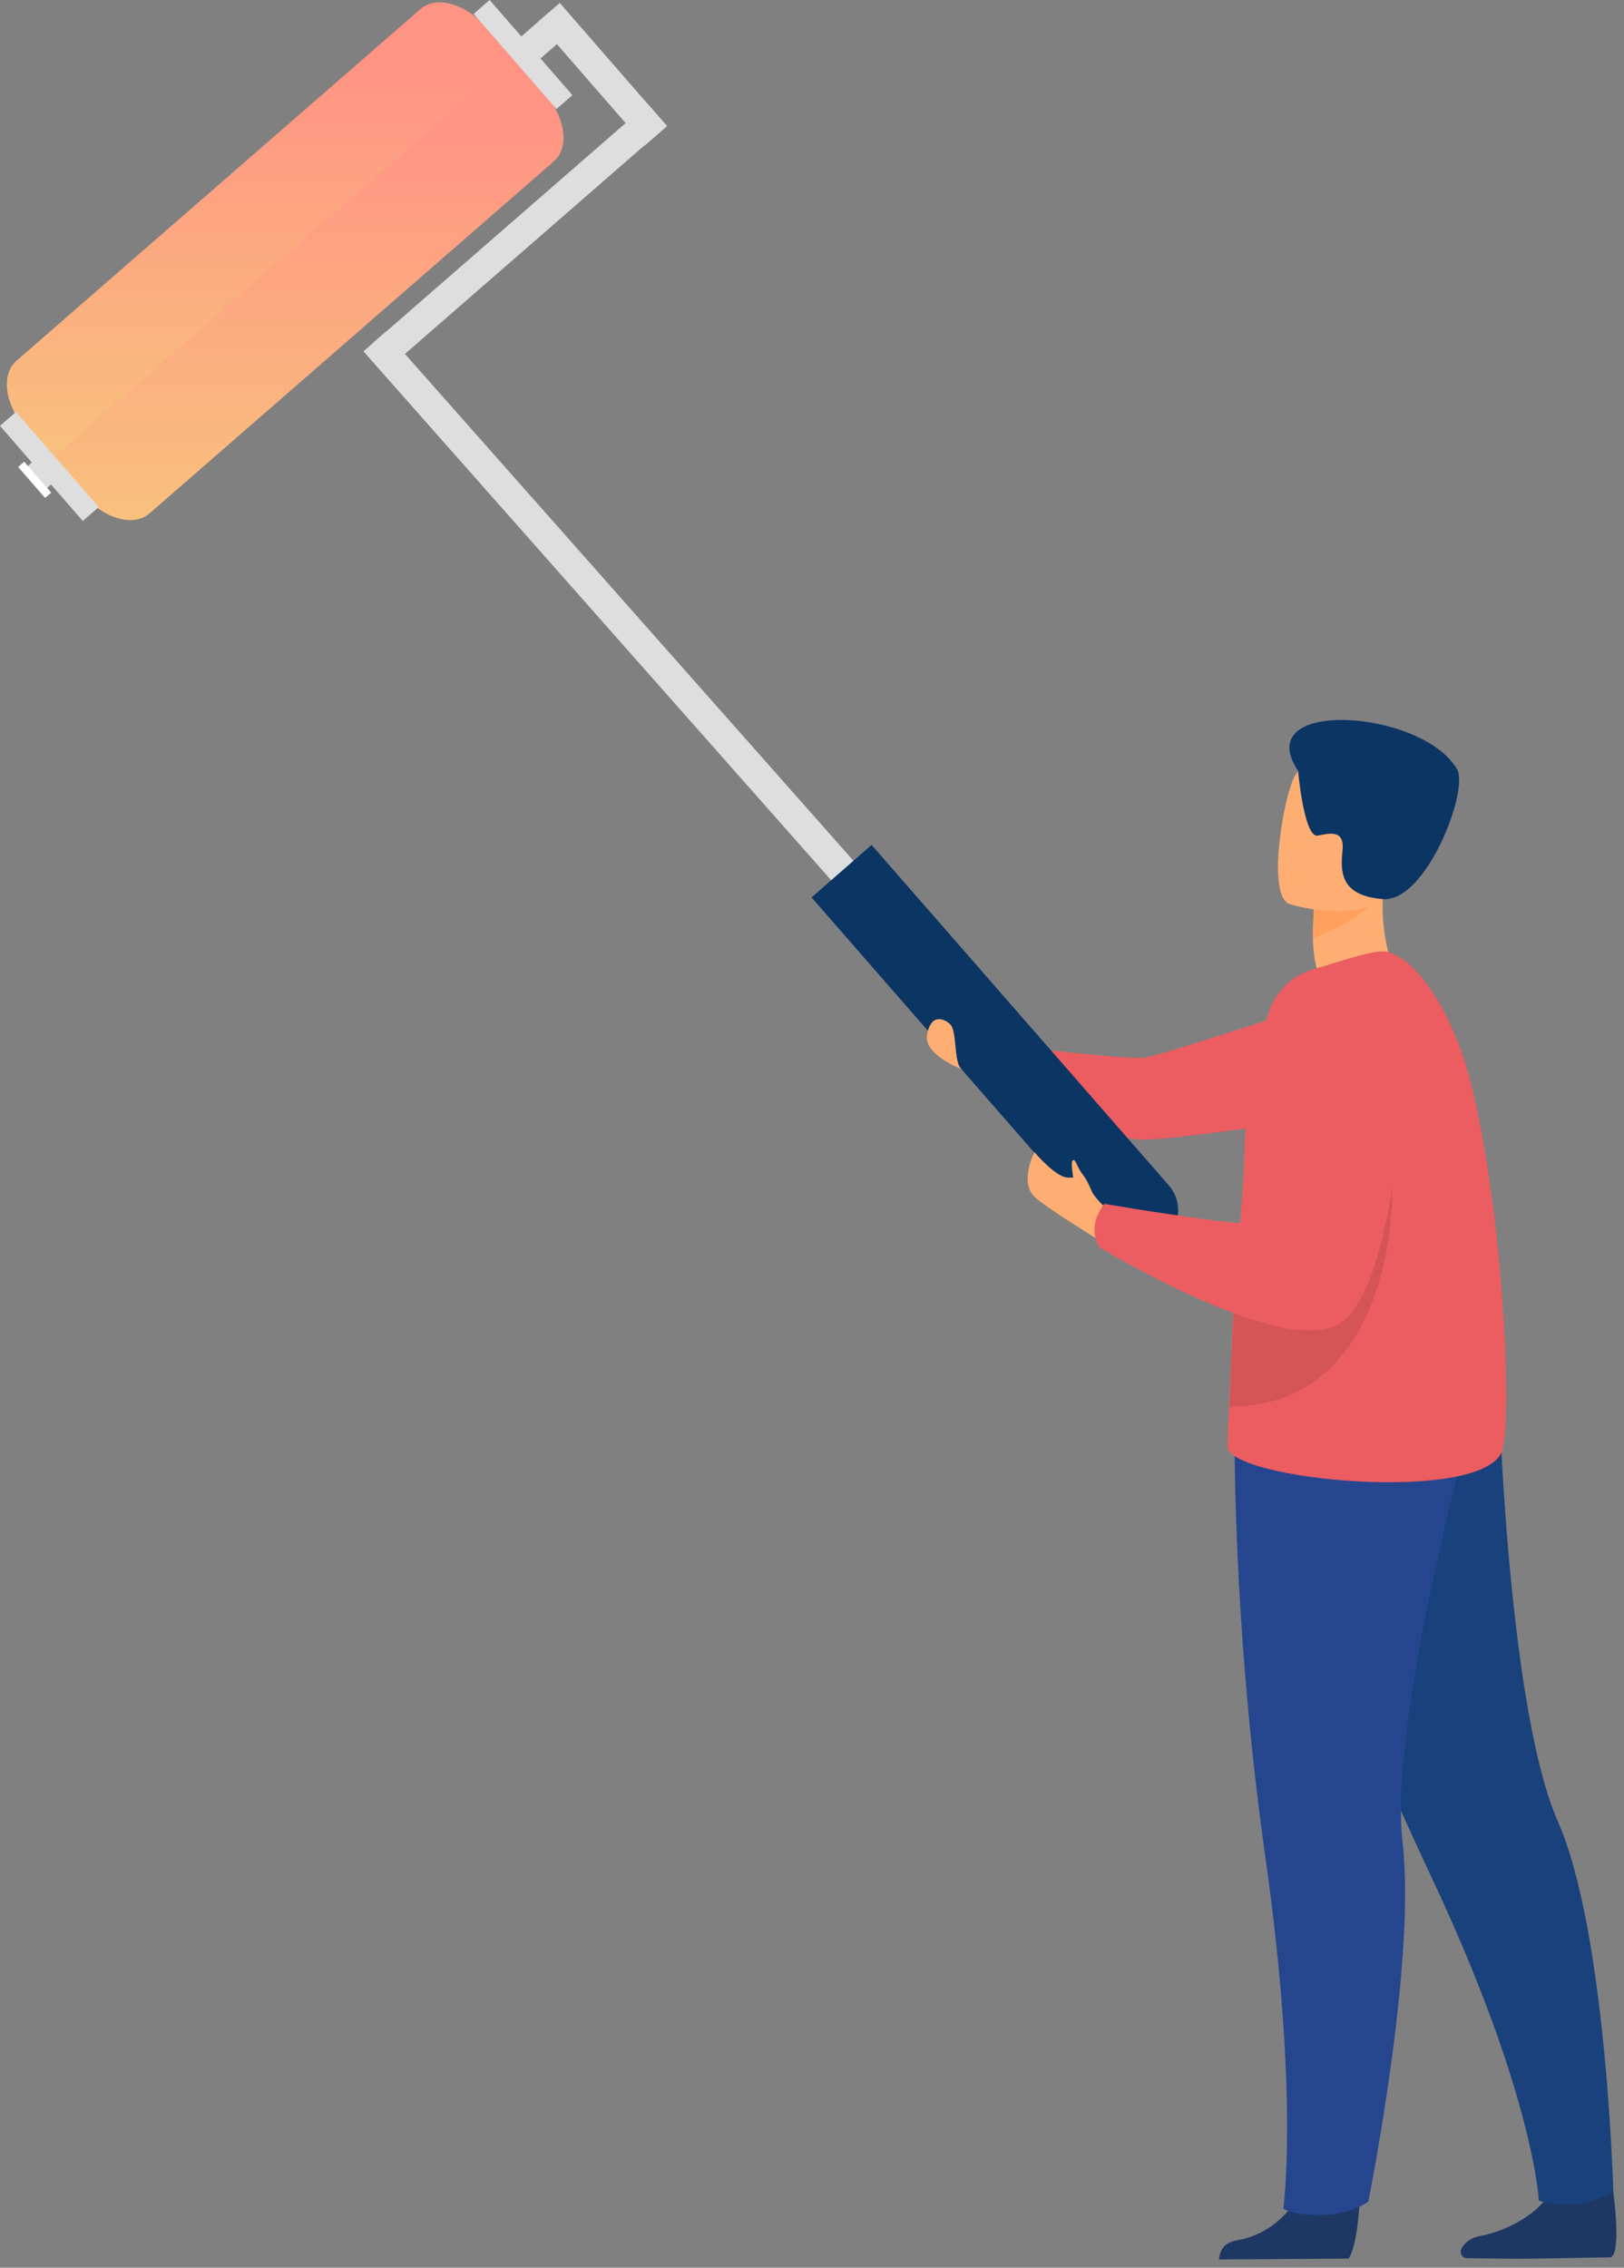 <svg width="192" height="268" viewBox="0 0 192 268" fill="none" xmlns="http://www.w3.org/2000/svg">
<rect x="0" y="0" width="192" height="268" fill="#808080" stroke="none"/>
<path d="M45.573 39.227L129.358 133.867L126.707 136.168L42.972 41.529L45.573 39.227Z" fill="#DEDEDE"/>
<path d="M64.903 1.46L2.903 55.414L5.169 58.018L67.169 4.064L64.903 1.46Z" fill="#DEDEDE"/>
<path d="M9.958 58.586C12.359 61.337 15.81 62.287 17.661 60.687L65.481 19.069C67.332 17.468 66.882 13.917 64.481 11.166L60.629 6.714L6.106 54.134L9.958 58.586Z" fill="url(#paint0_linear_1489_38)"/>
<path d="M60.629 6.813L57.428 3.161C55.027 0.41 51.576 -0.54 49.725 1.06L1.955 42.628C0.104 44.228 0.554 47.78 2.955 50.531L6.157 54.183L60.629 6.813Z" fill="url(#paint1_linear_1489_38)"/>
<path d="M57.886 -0L55.999 1.642L65.785 12.887L67.672 11.245L57.886 -0Z" fill="#DEDEDE"/>
<path d="M1.887 48.685L0 50.327L9.786 61.572L11.673 59.931L1.887 48.685Z" fill="#DEDEDE"/>
<path d="M2.863 54.565L2.146 55.188L5.332 58.849L6.049 58.225L2.863 54.565Z" fill="white"/>
<path d="M66.181 0.347L63.577 2.613L76.253 17.179L78.857 14.913L66.181 0.347Z" fill="#DEDEDE"/>
<path d="M76.578 12.273L44.125 40.515L46.391 43.118L78.844 14.877L76.578 12.273Z" fill="#DEDEDE"/>
<path d="M114.603 125.061C115.153 123.26 115.403 123.11 115.403 123.11C115.403 123.11 132.26 125.211 135.161 125.011C136.862 124.911 157.121 118.158 157.121 118.158L169.426 129.963C169.426 129.963 138.913 135.015 134.611 134.665C127.508 134.115 116.654 127.862 116.654 127.862C116.654 127.862 114.203 126.462 114.603 125.061Z" fill="#EB5D60"/>
<path d="M160.771 259.821C160.771 259.821 160.521 265.523 159.421 266.924L144.114 267.024C144.214 266.423 144.264 265.073 146.415 264.723C149.066 264.272 152.218 262.372 153.818 258.87C155.569 255.119 160.771 259.821 160.771 259.821Z" fill="#1E3865"/>
<path d="M190.733 259.02C190.733 259.02 191.783 266.623 190.332 266.773C190.132 266.773 184.18 266.873 181.579 266.923C178.527 266.973 173.525 266.873 173.525 266.873C172.875 266.923 172.475 266.223 172.825 265.672C173.175 265.072 173.826 264.422 175.126 264.222C177.777 263.722 182.229 261.771 183.78 258.219C185.43 254.418 190.733 259.02 190.733 259.02Z" fill="#1E3865"/>
<path d="M152.816 181.138C152.816 181.138 157.068 195.994 169.223 221.805C181.378 247.616 181.929 260.071 181.929 260.071C181.929 260.071 183.779 260.721 186.23 260.471C188.881 260.171 190.732 259.021 190.732 259.021C190.732 259.021 189.932 228.308 184.18 215.252C178.427 202.247 177.277 166.582 177.277 166.582L152.816 181.138Z" fill="#19417C"/>
<path d="M145.965 168.331C145.965 168.331 145.615 191.341 149.616 219.603C153.618 247.864 151.717 261.02 151.717 261.02C151.717 261.02 152.768 261.77 156.019 261.77C159.821 261.77 161.771 260.169 161.771 260.169C161.771 260.169 167.474 231.908 165.823 217.752C164.172 203.596 173.626 169.181 173.626 169.181L145.965 168.331Z" fill="#25468F"/>
<path d="M155.22 110.908C155.27 112.709 155.52 114.66 156.22 115.66L160.272 117.811L164.774 114.459C164.774 114.459 163.123 110.808 163.523 105.456C163.573 105.156 163.723 103.105 163.723 103.055L161.472 104.155L155.37 107.206C155.37 107.206 155.37 107.306 155.32 107.507C155.32 108.107 155.22 109.457 155.22 110.908Z" fill="#FFAE73"/>
<path d="M177.679 171.184C176.228 177.937 144.715 174.936 145.115 170.834C145.115 170.684 145.215 168.783 145.315 166.232C145.565 160.68 145.915 152.026 145.965 151.326C145.965 151.326 145.965 151.326 145.965 151.276C146.516 145.573 147.066 139.971 147.116 136.319C147.166 133.168 147.566 129.917 148.166 126.965C148.717 124.264 149.367 121.763 149.917 119.863C150.317 118.512 151.068 117.311 152.068 116.361C152.768 115.711 153.619 115.161 154.519 114.81C154.769 114.71 155.019 114.61 155.269 114.56C158.971 113.46 162.722 112.109 164.123 112.509C167.875 113.61 172.076 120.263 174.077 128.716C177.829 144.573 178.679 166.782 177.679 171.184Z" fill="#EB5D60"/>
<path d="M155.22 110.907C157.521 110.007 161.873 107.906 163.073 105.505C163.573 104.454 162.773 104.154 161.472 104.154L155.37 107.206C155.37 107.206 155.37 107.306 155.32 107.506C155.32 108.106 155.22 109.457 155.22 110.907Z" fill="#FFA05E"/>
<path d="M152.467 106.854C152.467 106.854 163.421 110.256 165.472 103.403C167.473 96.55 170.274 92.348 163.371 89.897C156.468 87.446 154.317 89.647 153.067 91.748C151.816 93.899 149.666 105.804 152.467 106.854Z" fill="#FFAE73"/>
<path d="M153.468 91.098C153.468 91.098 154.168 99.102 155.819 98.752C157.469 98.401 158.97 98.151 158.72 100.552C158.47 102.953 158.42 105.855 163.472 106.255C168.574 106.705 173.676 93.449 172.276 90.948C168.274 83.845 147.665 82.395 153.468 91.098Z" fill="#0B3563"/>
<g opacity="0.1">
<path d="M145.365 166.23C145.615 160.678 145.965 152.024 146.016 151.324C146.016 151.324 146.016 151.324 146.016 151.274L164.623 140.169C164.623 140.169 165.324 166.18 145.365 166.23Z" fill="black"/>
</g>
<path d="M137.412 146.724L137.762 146.424C139.613 144.823 139.813 141.972 138.212 140.121L103.047 99.855L95.944 106.057L131.109 146.324C132.71 148.175 135.561 148.325 137.412 146.724Z" fill="#0B3563"/>
<path d="M130.708 142.722C130.708 142.722 129.358 141.521 129.008 140.671C128.908 140.371 127.957 139.07 126.356 139.17C124.906 139.27 122.305 136.169 122.305 136.169C121.905 136.969 120.604 140.071 122.505 141.621C124.006 142.872 127.657 145.123 129.908 146.573C132.309 148.124 130.708 142.722 130.708 142.722Z" fill="#FFAE73"/>
<path d="M130.559 142.272C130.559 142.272 149.016 145.423 150.667 144.623C153.268 143.373 149.667 124.615 149.667 124.615C149.667 124.615 149.517 120.363 154.469 119.362C158.77 118.512 162.922 121.713 162.922 121.713C162.922 121.713 166.724 125.115 166.224 128.866C165.173 137.17 163.472 154.077 157.92 156.678C150.767 160.029 130.008 147.424 130.008 147.424C130.008 147.424 129.308 146.574 129.408 145.023C129.458 143.623 130.559 142.272 130.559 142.272Z" fill="#EB5D60"/>
<path d="M113.851 126.415C113.851 126.415 109.199 124.714 109.6 122.313C110 119.912 111.45 120.212 112.351 121.062C113.201 121.863 112.701 126.114 113.851 126.415Z" fill="#FFAE73"/>
<path d="M129.358 141.522C129.358 141.522 128.708 139.671 128.058 138.87C127.357 138.07 127.107 136.72 126.807 137.17C126.507 137.62 127.057 139.221 126.807 139.871C126.507 140.421 129.358 141.522 129.358 141.522Z" fill="#FFAE73"/>
<defs>
<linearGradient id="paint0_linear_1489_38" x1="32.215" y1="13.478" x2="32.215" y2="61.465" gradientUnits="userSpaceOnUse">
<stop stop-color="#FF9384"/>
<stop offset="1" stop-color="#F9C17D"/>
</linearGradient>
<linearGradient id="paint1_linear_1489_38" x1="26.62" y1="6.941" x2="26.62" y2="54.183" gradientUnits="userSpaceOnUse">
<stop stop-color="#FF9384"/>
<stop offset="1" stop-color="#F9C17D"/>
</linearGradient>
</defs>
</svg>
